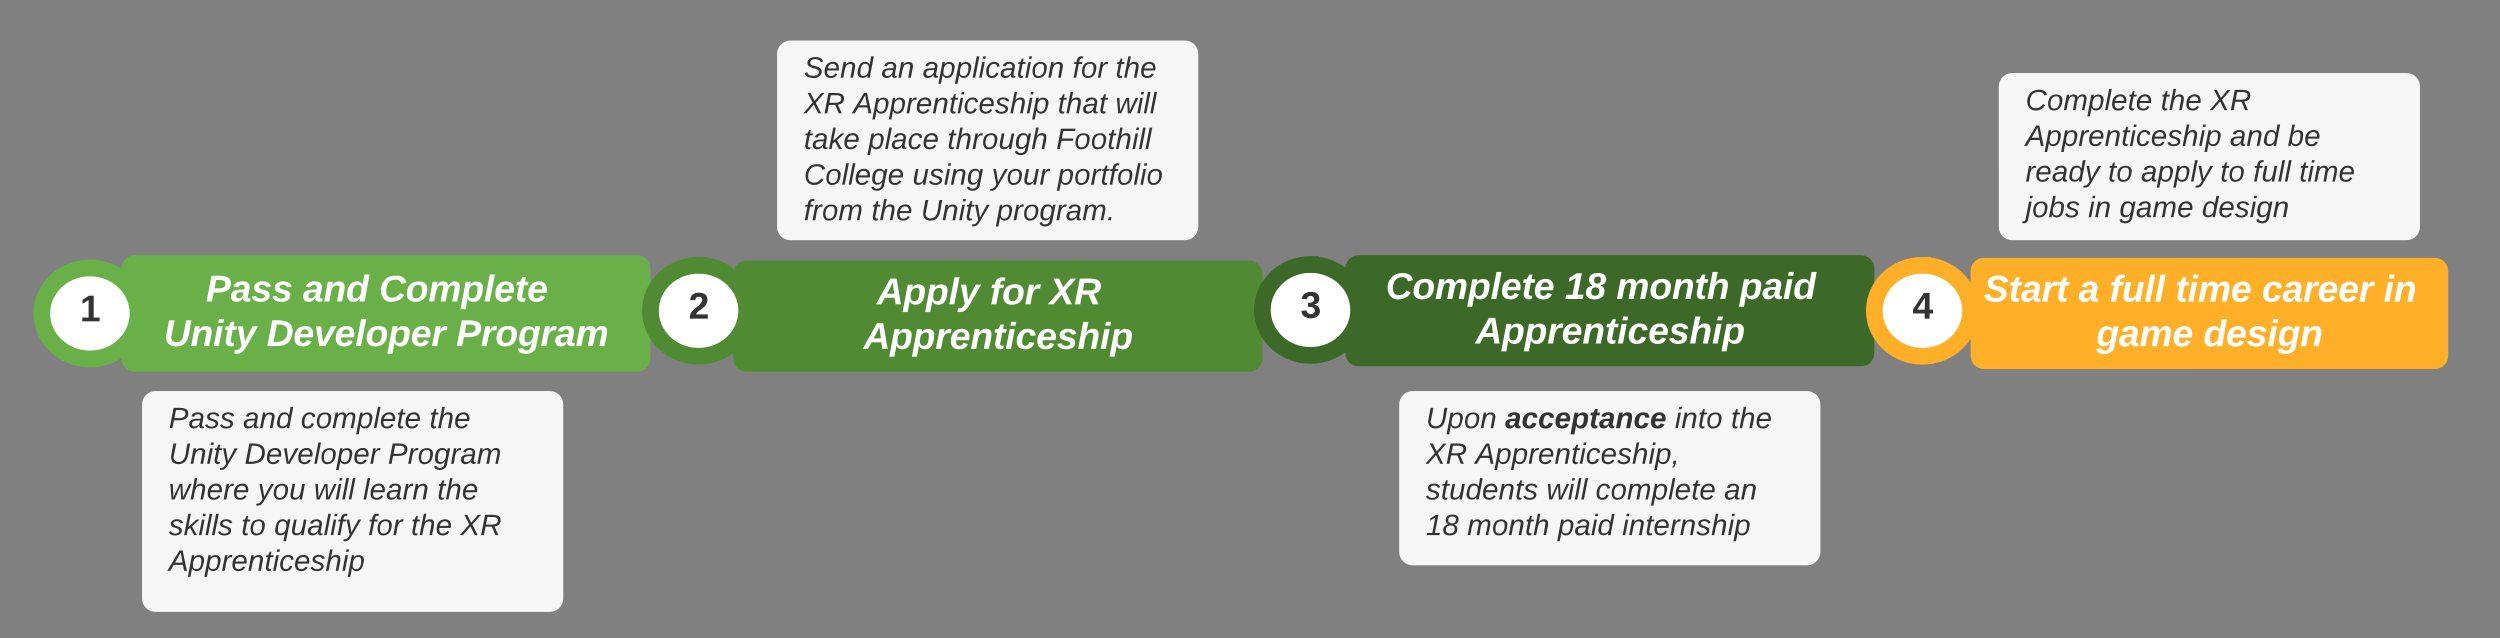 <svg xmlns="http://www.w3.org/2000/svg" xmlns:xlink="http://www.w3.org/1999/xlink" xmlns:lucid="lucid" width="1496" height="382"><rect width="100%" height="100%" fill="#808080" stroke="none"/><g transform="translate(-55 -486)" lucid:page-tab-id="0_0"><path d="M127.6 646.7c0-4.42 3.6-8 8-8h300.62c4.4 0 8 3.58 8 8v53.73c0 4.42-3.6 8-8 8h-300.6c-4.42 0-8-3.58-8-8z" stroke="#000" stroke-opacity="0" fill="#6ab049"/><use xlink:href="#a" transform="matrix(1,0,0,1,132.614,643.699) translate(45.616 22.711)"/><use xlink:href="#b" transform="matrix(1,0,0,1,132.614,643.699) translate(103.641 22.711)"/><use xlink:href="#c" transform="matrix(1,0,0,1,132.614,643.699) translate(149.196 22.711)"/><use xlink:href="#d" transform="matrix(1,0,0,1,132.614,643.699) translate(20.414 49.378)"/><use xlink:href="#e" transform="matrix(1,0,0,1,132.614,643.699) translate(81.957 49.378)"/><use xlink:href="#f" transform="matrix(1,0,0,1,132.614,643.699) translate(195.352 49.378)"/><path d="M108.8 646.35c15.9 0 28.8 12.18 28.8 27.22 0 15.03-12.9 27.22-28.8 27.22S80 688.6 80 673.56c0-15.04 12.9-27.22 28.8-27.22z" stroke="#6ab049" stroke-width="10" fill="#fff"/><use xlink:href="#g" transform="matrix(1,0,0,1,80,646.346) translate(22.827 31.944)"/><path d="M493.8 649.9c0-4.42 3.6-8 8-8h300.6c4.43 0 8 3.58 8 8v50.53c0 4.42-3.57 8-8 8H501.8c-4.4 0-8-3.58-8-8z" stroke="#000" stroke-opacity="0" fill="#508b34"/><use xlink:href="#h" transform="matrix(1,0,0,1,498.807,646.899) translate(80.801 21.211)"/><use xlink:href="#i" transform="matrix(1,0,0,1,498.807,646.899) translate(148.517 21.211)"/><use xlink:href="#j" transform="matrix(1,0,0,1,498.807,646.899) translate(184.196 21.211)"/><use xlink:href="#k" transform="matrix(1,0,0,1,498.807,646.899) translate(72.852 47.878)"/><path d="M473.02 644.75c15.9 0 28.8 12.18 28.8 27.22 0 15.03-12.9 27.22-28.8 27.22s-28.8-12.2-28.8-27.23c0-15.04 12.9-27.22 28.8-27.22z" stroke="#508b34" stroke-width="10" fill="#fff"/><use xlink:href="#l" transform="matrix(1,0,0,1,444.216,644.746) translate(22.827 31.944)"/><path d="M860 646.7c0-4.42 3.58-8 8-8h300.6c4.42 0 8 3.58 8 8v50.53c0 4.42-3.58 8-8 8H868c-4.42 0-8-3.58-8-8z" stroke="#000" stroke-opacity="0" fill="#3c6927"/><use xlink:href="#m" transform="matrix(1,0,0,1,865,643.699) translate(19.196 21.211)"/><use xlink:href="#n" transform="matrix(1,0,0,1,865,643.699) translate(126.357 21.211)"/><use xlink:href="#o" transform="matrix(1,0,0,1,865,643.699) translate(157.221 21.211)"/><use xlink:href="#p" transform="matrix(1,0,0,1,865,643.699) translate(231.048 21.211)"/><use xlink:href="#q" transform="matrix(1,0,0,1,865,643.699) translate(72.852 47.878)"/><path d="M839.2 644.27c15.92 0 28.8 12.2 28.8 27.22s-12.88 27.2-28.8 27.2c-15.9 0-28.8-12.18-28.8-27.2 0-15.04 12.9-27.23 28.8-27.23z" stroke="#3c6927" stroke-width="10" fill="#fff"/><use xlink:href="#r" transform="matrix(1,0,0,1,810.409,644.271) translate(22.827 31.944)"/><path d="M1234.2 648.3c0-4.42 3.6-8 8-8H1512c4.42 0 8 3.58 8 8v50.53c0 4.42-3.58 8-8 8H1242.2c-4.4 0-8-3.58-8-8z" stroke="#000" stroke-opacity="0" fill="#ffaf28"/><g><use xlink:href="#s" transform="matrix(1,0,0,1,1239.206,645.299) translate(2.956 21.211)"/><use xlink:href="#t" transform="matrix(1,0,0,1,1239.206,645.299) translate(59.622 21.211)"/><use xlink:href="#u" transform="matrix(1,0,0,1,1239.206,645.299) translate(78.141 21.211)"/><use xlink:href="#v" transform="matrix(1,0,0,1,1239.206,645.299) translate(117.523 21.211)"/><use xlink:href="#w" transform="matrix(1,0,0,1,1239.206,645.299) translate(169.314 21.211)"/><use xlink:href="#x" transform="matrix(1,0,0,1,1239.206,645.299) translate(242.153 21.211)"/><use xlink:href="#y" transform="matrix(1,0,0,1,1239.206,645.299) translate(70.222 47.878)"/><use xlink:href="#z" transform="matrix(1,0,0,1,1239.206,645.299) translate(134.358 47.878)"/></g><g><path d="M1205.4 644.75c15.9 0 28.8 12.18 28.8 27.22 0 15.03-12.9 27.22-28.8 27.22s-28.8-12.2-28.8-27.23c0-15.04 12.9-27.22 28.8-27.22z" stroke="#ffaf28" stroke-width="10" fill="#fff"/></g><g><use xlink:href="#A" transform="matrix(1,0,0,1,1176.603,644.746) translate(22.827 31.944)"/></g><path d="M520 518.27c0-4.42 3.58-8 8-8h236.04c4.42 0 8 3.58 8 8v103.46c0 4.42-3.58 8-8 8H528c-4.42 0-8-3.58-8-8z" stroke="#000" stroke-opacity="0" fill="#f6f6f7"/><g><use xlink:href="#B" transform="matrix(1,0,0,1,524.8,515.067) translate(11.2 17.422)"/><use xlink:href="#C" transform="matrix(1,0,0,1,524.8,515.067) translate(57.62 17.422)"/><use xlink:href="#D" transform="matrix(1,0,0,1,524.8,515.067) translate(82.311 17.422)"/><use xlink:href="#E" transform="matrix(1,0,0,1,524.8,515.067) translate(172.04 17.422)"/><use xlink:href="#F" transform="matrix(1,0,0,1,524.8,515.067) translate(197.669 17.422)"/><use xlink:href="#G" transform="matrix(1,0,0,1,524.8,515.067) translate(11.2 38.756)"/><use xlink:href="#H" transform="matrix(1,0,0,1,524.8,515.067) translate(40.78 38.756)"/><use xlink:href="#I" transform="matrix(1,0,0,1,524.8,515.067) translate(163.101 38.756)"/><use xlink:href="#J" transform="matrix(1,0,0,1,524.8,515.067) translate(197.669 38.756)"/><use xlink:href="#K" transform="matrix(1,0,0,1,524.8,515.067) translate(11.2 60.089)"/><use xlink:href="#L" transform="matrix(1,0,0,1,524.8,515.067) translate(49.719 60.089)"/><use xlink:href="#M" transform="matrix(1,0,0,1,524.8,515.067) translate(97.077 60.089)"/><use xlink:href="#N" transform="matrix(1,0,0,1,524.8,515.067) translate(162.212 60.089)"/><use xlink:href="#O" transform="matrix(1,0,0,1,524.8,515.067) translate(11.2 81.422)"/><use xlink:href="#P" transform="matrix(1,0,0,1,524.8,515.067) translate(76.237 81.422)"/><use xlink:href="#Q" transform="matrix(1,0,0,1,524.8,515.067) translate(123.595 81.422)"/><use xlink:href="#R" transform="matrix(1,0,0,1,524.8,515.067) translate(163.052 81.422)"/><use xlink:href="#S" transform="matrix(1,0,0,1,524.8,515.067) translate(11.2 102.756)"/><use xlink:href="#T" transform="matrix(1,0,0,1,524.8,515.067) translate(51.595 102.756)"/><use xlink:href="#U" transform="matrix(1,0,0,1,524.8,515.067) translate(81.225 102.756)"/><use xlink:href="#V" transform="matrix(1,0,0,1,524.8,515.067) translate(126.558 102.756)"/></g><path d="M140 728c0-4.42 3.58-8 8-8h236.04c4.42 0 8 3.58 8 8v116.14c0 4.42-3.58 8-8 8H148c-4.42 0-8-3.58-8-8z" stroke="#000" stroke-opacity="0" fill="#f6f6f7"/><g><use xlink:href="#W" transform="matrix(1,0,0,1,144.8,724.8) translate(11.2 17.422)"/><use xlink:href="#X" transform="matrix(1,0,0,1,144.8,724.8) translate(55.644 17.422)"/><use xlink:href="#Y" transform="matrix(1,0,0,1,144.8,724.8) translate(90.212 17.422)"/><use xlink:href="#F" transform="matrix(1,0,0,1,144.8,724.8) translate(167.151 17.422)"/><use xlink:href="#U" transform="matrix(1,0,0,1,144.8,724.8) translate(11.2 38.756)"/><use xlink:href="#Z" transform="matrix(1,0,0,1,144.8,724.8) translate(56.533 38.756)"/><use xlink:href="#aa" transform="matrix(1,0,0,1,144.8,724.8) translate(142.311 38.756)"/><use xlink:href="#ab" transform="matrix(1,0,0,1,144.8,724.8) translate(11.2 60.089)"/><use xlink:href="#ac" transform="matrix(1,0,0,1,144.8,724.8) translate(64.435 60.089)"/><use xlink:href="#ad" transform="matrix(1,0,0,1,144.8,724.8) translate(98.015 60.089)"/><use xlink:href="#ae" transform="matrix(1,0,0,1,144.8,724.8) translate(127.447 60.089)"/><use xlink:href="#F" transform="matrix(1,0,0,1,144.8,724.8) translate(171.793 60.089)"/><use xlink:href="#af" transform="matrix(1,0,0,1,144.8,724.8) translate(11.2 81.422)"/><use xlink:href="#ag" transform="matrix(1,0,0,1,144.8,724.8) translate(54.509 81.422)"/><use xlink:href="#ah" transform="matrix(1,0,0,1,144.8,724.8) translate(74.262 81.422)"/><use xlink:href="#E" transform="matrix(1,0,0,1,144.8,724.8) translate(130.459 81.422)"/><use xlink:href="#T" transform="matrix(1,0,0,1,144.8,724.8) translate(156.089 81.422)"/><use xlink:href="#ai" transform="matrix(1,0,0,1,144.8,724.8) translate(185.719 81.422)"/><use xlink:href="#aj" transform="matrix(1,0,0,1,144.8,724.8) translate(11.2 102.756)"/></g><path d="M892.28 728c0-4.42 3.58-8 8-8h236.04c4.42 0 8 3.58 8 8v88.28c0 4.42-3.58 8-8 8H900.28c-4.42 0-8-3.58-8-8z" stroke="#000" stroke-opacity="0" fill="#f6f6f7"/><g><use xlink:href="#ak" transform="matrix(1,0,0,1,897.08,724.8) translate(11.2 17.422)"/><use xlink:href="#al" transform="matrix(1,0,0,1,897.08,724.8) translate(58.558 17.422)"/><use xlink:href="#am" transform="matrix(1,0,0,1,897.08,724.8) translate(160.138 17.422)"/><use xlink:href="#F" transform="matrix(1,0,0,1,897.08,724.8) translate(193.669 17.422)"/><use xlink:href="#G" transform="matrix(1,0,0,1,897.08,724.8) translate(11.2 38.756)"/><use xlink:href="#an" transform="matrix(1,0,0,1,897.08,724.8) translate(40.78 38.756)"/><use xlink:href="#ao" transform="matrix(1,0,0,1,897.08,724.8) translate(11.2 60.089)"/><use xlink:href="#ad" transform="matrix(1,0,0,1,897.08,724.8) translate(83.299 60.089)"/><use xlink:href="#Y" transform="matrix(1,0,0,1,897.08,724.8) translate(112.731 60.089)"/><use xlink:href="#ap" transform="matrix(1,0,0,1,897.08,724.8) translate(189.669 60.089)"/><use xlink:href="#aq" transform="matrix(1,0,0,1,897.08,724.8) translate(11.2 81.422)"/><use xlink:href="#ar" transform="matrix(1,0,0,1,897.08,724.8) translate(35.891 81.422)"/><use xlink:href="#as" transform="matrix(1,0,0,1,897.08,724.8) translate(90.163 81.422)"/><use xlink:href="#at" transform="matrix(1,0,0,1,897.08,724.8) translate(128.632 81.422)"/></g><path d="M1251.07 537.73c0-4.4 3.58-8 8-8h236.04c4.43 0 8 3.6 8 8v84c0 4.42-3.57 8-8 8h-236.03c-4.42 0-8-3.58-8-8z" stroke="#000" stroke-opacity="0" fill="#f6f6f7"/><g><use xlink:href="#au" transform="matrix(1,0,0,1,1255.871,534.533) translate(11.2 17.422)"/><use xlink:href="#av" transform="matrix(1,0,0,1,1255.871,534.533) translate(92.04 17.422)"/><use xlink:href="#ai" transform="matrix(1,0,0,1,1255.871,534.533) translate(121.669 17.422)"/><use xlink:href="#H" transform="matrix(1,0,0,1,1255.871,534.533) translate(11.2 38.756)"/><use xlink:href="#aw" transform="matrix(1,0,0,1,1255.871,534.533) translate(133.521 38.756)"/><use xlink:href="#ax" transform="matrix(1,0,0,1,1255.871,534.533) translate(168.089 38.756)"/><use xlink:href="#ay" transform="matrix(1,0,0,1,1255.871,534.533) translate(11.2 60.089)"/><use xlink:href="#ag" transform="matrix(1,0,0,1,1255.871,534.533) translate(60.533 60.089)"/><use xlink:href="#az" transform="matrix(1,0,0,1,1255.871,534.533) translate(80.286 60.089)"/><use xlink:href="#ag" transform="matrix(1,0,0,1,1255.871,534.533) translate(127.644 60.089)"/><use xlink:href="#aA" transform="matrix(1,0,0,1,1255.871,534.533) translate(147.398 60.089)"/><use xlink:href="#aB" transform="matrix(1,0,0,1,1255.871,534.533) translate(174.953 60.089)"/><use xlink:href="#aC" transform="matrix(1,0,0,1,1255.871,534.533) translate(11.2 81.422)"/><use xlink:href="#aD" transform="matrix(1,0,0,1,1255.871,534.533) translate(48.681 81.422)"/><use xlink:href="#aE" transform="matrix(1,0,0,1,1255.871,534.533) translate(67.398 81.422)"/><use xlink:href="#aF" transform="matrix(1,0,0,1,1255.871,534.533) translate(116.731 81.422)"/></g><defs><path fill="#fff" d="M241-173c-1 82-78 91-166 86L58 0H6l48-248c87 0 188-12 187 75zm-53 2c0-43-48-36-90-36l-15 80c50 0 105 7 105-44" id="aG"/><path fill="#fff" d="M166-52c-4 17 5 29 24 23l-3 27c-30 11-74 1-67-34C105-15 91 4 56 4 23 4 3-15 2-49c0-64 63-67 128-67 10-22 3-53-29-45-13 3-22 10-25 24l-46-5c5-64 156-77 153 0-1 33-11 60-17 90zM97-88c-44-9-64 57-19 57 31 0 42-28 47-57H97" id="aH"/><path fill="#fff" d="M144-137c-1-29-70-35-71-2 16 41 103 10 103 80C176 9 79 16 32-9 18-17 9-31 4-48l44-6c3 32 80 36 82 1-15-42-103-11-103-82 0-77 157-79 161-8" id="aI"/><g id="a"><use transform="matrix(0.062,0,0,0.062,0,0)" xlink:href="#aG"/><use transform="matrix(0.062,0,0,0.062,14.815,0)" xlink:href="#aH"/><use transform="matrix(0.062,0,0,0.062,27.16,0)" xlink:href="#aI"/><use transform="matrix(0.062,0,0,0.062,39.506,0)" xlink:href="#aI"/></g><path fill="#fff" d="M151-194c95 0 34 128 28 194h-49l25-134c0-29-45-25-59-9C67-111 69-48 56 0H6l36-190h47l-4 32c15-20 33-36 66-36" id="aJ"/><path fill="#fff" d="M132-28C118-9 101 4 69 4 30 4 10-23 10-62c0-70 24-129 92-132 31-1 47 14 56 35l19-102h49L179 0h-49zM62-69c0 22 7 39 29 39 45-2 54-45 57-90 2-27-10-40-33-40-44 0-53 48-53 91" id="aK"/><g id="b"><use transform="matrix(0.062,0,0,0.062,0,0)" xlink:href="#aH"/><use transform="matrix(0.062,0,0,0.062,12.346,0)" xlink:href="#aJ"/><use transform="matrix(0.062,0,0,0.062,25.864,0)" xlink:href="#aK"/></g><path fill="#fff" d="M161-211c-63 0-91 46-91 110 0 39 17 65 58 64 38-1 60-20 74-45l40 20C220-23 184 0 125 4 9 13-10-144 57-208c33-50 166-62 196-1 4 8 9 18 11 27l-48 12c-6-24-25-41-55-41" id="aL"/><path fill="#fff" d="M124-194c51 0 84 22 84 74C207-44 167 4 94 4 43 4 11-23 11-74c0-74 41-120 113-120zM99-30c46 0 58-42 58-86 0-27-11-44-37-44-44 0-55 40-57 84-1 27 10 45 36 46" id="aM"/><path fill="#fff" d="M255-194c90 0 29 129 24 194h-49l25-136c-7-39-53-14-60 9-12 38-18 85-28 127h-49l25-136c2-29-39-23-50-7C69-108 68-47 56 0H6l36-190h48c-1 10-6 24-4 32 12-20 27-36 57-36s46 15 50 41c14-21 29-41 62-41" id="aN"/><path fill="#fff" d="M156-122c2-23-7-37-28-37-47 0-58 44-58 89 0 24 12 40 36 40 43 0 47-49 50-92zM-8 75l50-265h48c0 10-3 24-3 30 22-50 127-45 121 29-6 73-21 135-92 135-29 0-46-14-55-35L41 75H-8" id="aO"/><path fill="#fff" d="M6 0l51-261h49L55 0H6" id="aP"/><path fill="#fff" d="M114-194c63-2 87 48 72 110H63c-3 28 1 55 31 54 21-1 32-13 37-29l44 13C160-14 137 4 91 4 41 4 11-22 11-73c0-71 33-119 103-121zm30 77c14-47-50-61-67-22-3 6-6 13-8 22h75" id="aQ"/><path fill="#fff" d="M72-63c-8 23 5 39 32 30L98-1C54 14 12-6 23-64l18-93H15l7-33h28l24-45h31l-8 45h35l-6 33H90" id="aR"/><g id="c"><use transform="matrix(0.062,0,0,0.062,0,0)" xlink:href="#aL"/><use transform="matrix(0.062,0,0,0.062,15.988,0)" xlink:href="#aM"/><use transform="matrix(0.062,0,0,0.062,29.506,0)" xlink:href="#aN"/><use transform="matrix(0.062,0,0,0.062,49.259,0)" xlink:href="#aO"/><use transform="matrix(0.062,0,0,0.062,62.778,0)" xlink:href="#aP"/><use transform="matrix(0.062,0,0,0.062,68.951,0)" xlink:href="#aQ"/><use transform="matrix(0.062,0,0,0.062,81.296,0)" xlink:href="#aR"/><use transform="matrix(0.062,0,0,0.062,88.642,0)" xlink:href="#aQ"/></g><path fill="#fff" d="M76-105c-23 59 45 89 88 55 12-10 18-24 22-45l30-153h51C238-143 259 4 118 4 48 4 11-39 25-112l26-136h52" id="aS"/><path fill="#fff" d="M50-224l7-37h49l-7 37H50zM6 0l37-190h49L55 0H6" id="aT"/><path fill="#fff" d="M100 10C77 47 50 87-15 72l7-35c37 9 51-18 65-41L20-190h51L89-44l73-146h53" id="aU"/><g id="d"><use transform="matrix(0.062,0,0,0.062,0,0)" xlink:href="#aS"/><use transform="matrix(0.062,0,0,0.062,15.988,0)" xlink:href="#aJ"/><use transform="matrix(0.062,0,0,0.062,29.506,0)" xlink:href="#aT"/><use transform="matrix(0.062,0,0,0.062,35.679,0)" xlink:href="#aR"/><use transform="matrix(0.062,0,0,0.062,43.025,0)" xlink:href="#aU"/></g><path fill="#fff" d="M250-142C247-53 197 0 108 0H6l48-248c105-5 200 3 196 106zm-49 2c1-57-42-72-103-68L66-40c84 6 135-22 135-100" id="aV"/><path fill="#fff" d="M109 0H50L19-190h51L86-37l77-153h54" id="aW"/><path fill="#fff" d="M84-151c13-25 34-51 72-40l-8 41C67-170 71-64 56 0H6l36-190h47" id="aX"/><g id="e"><use transform="matrix(0.062,0,0,0.062,0,0)" xlink:href="#aV"/><use transform="matrix(0.062,0,0,0.062,15.988,0)" xlink:href="#aQ"/><use transform="matrix(0.062,0,0,0.062,28.333,0)" xlink:href="#aW"/><use transform="matrix(0.062,0,0,0.062,40.679,0)" xlink:href="#aQ"/><use transform="matrix(0.062,0,0,0.062,53.025,0)" xlink:href="#aP"/><use transform="matrix(0.062,0,0,0.062,59.198,0)" xlink:href="#aM"/><use transform="matrix(0.062,0,0,0.062,72.716,0)" xlink:href="#aO"/><use transform="matrix(0.062,0,0,0.062,86.235,0)" xlink:href="#aQ"/><use transform="matrix(0.062,0,0,0.062,98.58,0)" xlink:href="#aX"/></g><path fill="#fff" d="M45-171c29-32 103-29 114 14 2-11 5-23 8-33h47L176-2c-3 70-92 96-155 64C9 56 1 42-1 25l50-5c2 28 48 27 63 11 13-13 20-45 21-66-13 20-30 35-62 36-87 3-60-134-26-172zM94-35c41-3 55-43 55-86 0-24-12-39-35-39-43 0-51 48-51 90 0 22 9 37 31 35" id="aY"/><g id="f"><use transform="matrix(0.062,0,0,0.062,0,0)" xlink:href="#aG"/><use transform="matrix(0.062,0,0,0.062,14.815,0)" xlink:href="#aX"/><use transform="matrix(0.062,0,0,0.062,23.457,0)" xlink:href="#aM"/><use transform="matrix(0.062,0,0,0.062,36.975,0)" xlink:href="#aY"/><use transform="matrix(0.062,0,0,0.062,50.494,0)" xlink:href="#aX"/><use transform="matrix(0.062,0,0,0.062,59.136,0)" xlink:href="#aH"/><use transform="matrix(0.062,0,0,0.062,71.481,0)" xlink:href="#aN"/></g><path fill="#333" d="M23 0v-37h61v-169l-59 37v-38l62-41h46v211h57V0H23" id="aZ"/><use transform="matrix(0.062,0,0,0.062,0,0)" xlink:href="#aZ" id="g"/><path fill="#fff" d="M183 0l-10-63H79L44 0H-7l138-248h61L234 0h-51zm-14-102l-15-108c-16 38-36 73-55 108h70" id="ba"/><g id="h"><use transform="matrix(0.062,0,0,0.062,0,0)" xlink:href="#ba"/><use transform="matrix(0.062,0,0,0.062,15.988,0)" xlink:href="#aO"/><use transform="matrix(0.062,0,0,0.062,29.506,0)" xlink:href="#aO"/><use transform="matrix(0.062,0,0,0.062,43.025,0)" xlink:href="#aP"/><use transform="matrix(0.062,0,0,0.062,49.198,0)" xlink:href="#aU"/></g><path fill="#fff" d="M93-157L62 0H13l31-157H16l6-33h28c2-54 40-81 100-68l-6 32c-29-8-44 9-45 36h38l-7 33H93" id="bb"/><g id="i"><use transform="matrix(0.062,0,0,0.062,0,0)" xlink:href="#bb"/><use transform="matrix(0.062,0,0,0.062,7.346,0)" xlink:href="#aM"/><use transform="matrix(0.062,0,0,0.062,20.864,0)" xlink:href="#aX"/></g><path fill="#fff" d="M39-248h54l39 83 71-83h55L153-129 217 0h-54l-44-94L39 0h-56L98-129" id="bc"/><path fill="#fff" d="M258-177c0 46-32 67-71 75L235 0h-57l-41-94H76L58 0H6l48-248c89 2 204-19 204 71zm-53 3c0-46-63-30-107-33l-14 73c51-2 120 13 121-40" id="bd"/><g id="j"><use transform="matrix(0.062,0,0,0.062,0,0)" xlink:href="#bc"/><use transform="matrix(0.062,0,0,0.062,14.815,0)" xlink:href="#bd"/></g><path fill="#fff" d="M67-101c-8 29-7 73 27 71 23-2 32-16 39-37l48 9C170-19 141 4 91 4 36 4 7-28 12-86c6-75 61-124 140-103 26 7 40 29 43 59l-50 4c-1-20-9-34-29-34-35 0-41 29-49 59" id="be"/><path fill="#fff" d="M150-105c8-23 8-54-22-51-68 7-54 98-72 156H6l50-261h50L85-158c15-20 33-36 66-36 95 0 34 128 28 194h-49" id="bf"/><g id="k"><use transform="matrix(0.062,0,0,0.062,0,0)" xlink:href="#ba"/><use transform="matrix(0.062,0,0,0.062,15.988,0)" xlink:href="#aO"/><use transform="matrix(0.062,0,0,0.062,29.506,0)" xlink:href="#aO"/><use transform="matrix(0.062,0,0,0.062,43.025,0)" xlink:href="#aX"/><use transform="matrix(0.062,0,0,0.062,51.667,0)" xlink:href="#aQ"/><use transform="matrix(0.062,0,0,0.062,64.012,0)" xlink:href="#aJ"/><use transform="matrix(0.062,0,0,0.062,77.531,0)" xlink:href="#aR"/><use transform="matrix(0.062,0,0,0.062,84.877,0)" xlink:href="#aT"/><use transform="matrix(0.062,0,0,0.062,91.049,0)" xlink:href="#be"/><use transform="matrix(0.062,0,0,0.062,103.395,0)" xlink:href="#aQ"/><use transform="matrix(0.062,0,0,0.062,115.741,0)" xlink:href="#aI"/><use transform="matrix(0.062,0,0,0.062,128.086,0)" xlink:href="#bf"/><use transform="matrix(0.062,0,0,0.062,141.605,0)" xlink:href="#aT"/><use transform="matrix(0.062,0,0,0.062,147.778,0)" xlink:href="#aO"/></g><path fill="#333" d="M182-182c0 78-84 86-111 141h115V0H12c-6-101 99-100 120-180 1-22-12-31-33-32-23 0-32 14-35 34l-49-3c5-45 32-70 84-70 51 0 83 22 83 69" id="bg"/><use transform="matrix(0.062,0,0,0.062,0,0)" xlink:href="#bg" id="l"/><g id="m"><use transform="matrix(0.062,0,0,0.062,0,0)" xlink:href="#aL"/><use transform="matrix(0.062,0,0,0.062,15.988,0)" xlink:href="#aM"/><use transform="matrix(0.062,0,0,0.062,29.506,0)" xlink:href="#aN"/><use transform="matrix(0.062,0,0,0.062,49.259,0)" xlink:href="#aO"/><use transform="matrix(0.062,0,0,0.062,62.778,0)" xlink:href="#aP"/><use transform="matrix(0.062,0,0,0.062,68.951,0)" xlink:href="#aQ"/><use transform="matrix(0.062,0,0,0.062,81.296,0)" xlink:href="#aR"/><use transform="matrix(0.062,0,0,0.062,88.642,0)" xlink:href="#aQ"/></g><path fill="#fff" d="M6 0l7-41h62l31-161-67 37 8-42 70-41h48L124-41h57l-8 41H6" id="bh"/><path fill="#fff" d="M35-185c2-48 38-66 89-66 44 1 76 17 76 59 0 37-25 55-56 62 24 7 40 24 40 54 0 56-41 80-97 80C37 4 5-16 5-63c0-41 29-59 63-67-20-10-33-26-33-55zm49 6c0 20 9 31 30 31 25 0 36-17 36-39 0-19-11-31-31-30-22 1-36 13-35 38zm50 101c0-21-11-34-35-34-29 0-42 18-43 46 0 23 13 35 35 35 28 0 43-19 43-47" id="bi"/><g id="n"><use transform="matrix(0.062,0,0,0.062,0,0)" xlink:href="#bh"/><use transform="matrix(0.062,0,0,0.062,12.346,0)" xlink:href="#bi"/></g><g id="o"><use transform="matrix(0.062,0,0,0.062,0,0)" xlink:href="#aN"/><use transform="matrix(0.062,0,0,0.062,19.753,0)" xlink:href="#aM"/><use transform="matrix(0.062,0,0,0.062,33.272,0)" xlink:href="#aJ"/><use transform="matrix(0.062,0,0,0.062,46.79,0)" xlink:href="#aR"/><use transform="matrix(0.062,0,0,0.062,54.136,0)" xlink:href="#bf"/></g><g id="p"><use transform="matrix(0.062,0,0,0.062,0,0)" xlink:href="#aO"/><use transform="matrix(0.062,0,0,0.062,13.519,0)" xlink:href="#aH"/><use transform="matrix(0.062,0,0,0.062,25.864,0)" xlink:href="#aT"/><use transform="matrix(0.062,0,0,0.062,32.037,0)" xlink:href="#aK"/></g><g id="q"><use transform="matrix(0.062,0,0,0.062,0,0)" xlink:href="#ba"/><use transform="matrix(0.062,0,0,0.062,15.988,0)" xlink:href="#aO"/><use transform="matrix(0.062,0,0,0.062,29.506,0)" xlink:href="#aO"/><use transform="matrix(0.062,0,0,0.062,43.025,0)" xlink:href="#aX"/><use transform="matrix(0.062,0,0,0.062,51.667,0)" xlink:href="#aQ"/><use transform="matrix(0.062,0,0,0.062,64.012,0)" xlink:href="#aJ"/><use transform="matrix(0.062,0,0,0.062,77.531,0)" xlink:href="#aR"/><use transform="matrix(0.062,0,0,0.062,84.877,0)" xlink:href="#aT"/><use transform="matrix(0.062,0,0,0.062,91.049,0)" xlink:href="#be"/><use transform="matrix(0.062,0,0,0.062,103.395,0)" xlink:href="#aQ"/><use transform="matrix(0.062,0,0,0.062,115.741,0)" xlink:href="#aI"/><use transform="matrix(0.062,0,0,0.062,128.086,0)" xlink:href="#bf"/><use transform="matrix(0.062,0,0,0.062,141.605,0)" xlink:href="#aT"/><use transform="matrix(0.062,0,0,0.062,147.778,0)" xlink:href="#aO"/></g><path fill="#333" d="M128-127c34 4 56 21 59 58 7 91-148 94-172 28-4-9-6-17-7-26l51-5c1 24 16 35 40 36 23 0 39-12 38-36-1-31-31-36-65-34v-40c32 2 59-3 59-33 0-20-13-33-34-33s-33 13-35 32l-50-3c6-44 37-68 86-68 50 0 83 20 83 66 0 35-22 52-53 58" id="bj"/><use transform="matrix(0.062,0,0,0.062,0,0)" xlink:href="#bj" id="r"/><path fill="#fff" d="M178-136c88 48 22 151-73 140C49-3 12-15 4-64l51-9c1 50 111 53 115 3-16-63-132-20-133-112 0-93 190-91 199-10l-50 12c-4-41-93-50-97-4 7 38 59 32 89 48" id="bk"/><g id="s"><use transform="matrix(0.062,0,0,0.062,0,0)" xlink:href="#bk"/><use transform="matrix(0.062,0,0,0.062,14.815,0)" xlink:href="#aR"/><use transform="matrix(0.062,0,0,0.062,22.16,0)" xlink:href="#aH"/><use transform="matrix(0.062,0,0,0.062,34.506,0)" xlink:href="#aX"/><use transform="matrix(0.062,0,0,0.062,43.148,0)" xlink:href="#aR"/></g><use transform="matrix(0.062,0,0,0.062,0,0)" xlink:href="#aH" id="t"/><path fill="#fff" d="M69 3c-96 0-34-126-28-193h49L65-57c6 42 62 18 71-6 14-38 17-86 28-127h50L178 0h-47c0-11 4-26 3-33-14 20-30 37-65 36" id="bl"/><g id="u"><use transform="matrix(0.062,0,0,0.062,0,0)" xlink:href="#bb"/><use transform="matrix(0.062,0,0,0.062,7.346,0)" xlink:href="#bl"/><use transform="matrix(0.062,0,0,0.062,20.864,0)" xlink:href="#aP"/><use transform="matrix(0.062,0,0,0.062,27.037,0)" xlink:href="#aP"/></g><g id="v"><use transform="matrix(0.062,0,0,0.062,0,0)" xlink:href="#aR"/><use transform="matrix(0.062,0,0,0.062,7.346,0)" xlink:href="#aT"/><use transform="matrix(0.062,0,0,0.062,13.519,0)" xlink:href="#aN"/><use transform="matrix(0.062,0,0,0.062,33.272,0)" xlink:href="#aQ"/></g><g id="w"><use transform="matrix(0.062,0,0,0.062,0,0)" xlink:href="#be"/><use transform="matrix(0.062,0,0,0.062,12.346,0)" xlink:href="#aH"/><use transform="matrix(0.062,0,0,0.062,24.691,0)" xlink:href="#aX"/><use transform="matrix(0.062,0,0,0.062,33.333,0)" xlink:href="#aQ"/><use transform="matrix(0.062,0,0,0.062,45.679,0)" xlink:href="#aQ"/><use transform="matrix(0.062,0,0,0.062,58.025,0)" xlink:href="#aX"/></g><g id="x"><use transform="matrix(0.062,0,0,0.062,0,0)" xlink:href="#aT"/><use transform="matrix(0.062,0,0,0.062,6.173,0)" xlink:href="#aJ"/></g><g id="y"><use transform="matrix(0.062,0,0,0.062,0,0)" xlink:href="#aY"/><use transform="matrix(0.062,0,0,0.062,13.519,0)" xlink:href="#aH"/><use transform="matrix(0.062,0,0,0.062,25.864,0)" xlink:href="#aN"/><use transform="matrix(0.062,0,0,0.062,45.617,0)" xlink:href="#aQ"/></g><g id="z"><use transform="matrix(0.062,0,0,0.062,0,0)" xlink:href="#aK"/><use transform="matrix(0.062,0,0,0.062,13.519,0)" xlink:href="#aQ"/><use transform="matrix(0.062,0,0,0.062,25.864,0)" xlink:href="#aI"/><use transform="matrix(0.062,0,0,0.062,38.21,0)" xlink:href="#aT"/><use transform="matrix(0.062,0,0,0.062,44.383,0)" xlink:href="#aY"/><use transform="matrix(0.062,0,0,0.062,57.901,0)" xlink:href="#aJ"/></g><path fill="#333" d="M165-50V0h-47v-50H5v-38l105-160h55v161h33v37h-33zm-47-37l2-116L46-87h72" id="bm"/><use transform="matrix(0.062,0,0,0.062,0,0)" xlink:href="#bm" id="A"/><path fill="#333" d="M194-120c59 52 2 134-86 124-53-6-90-18-98-63l31-7c8 30 29 43 70 43 46 0 84-17 71-62-32-43-135-20-137-98-3-89 178-90 191-16l-30 9c-8-48-127-53-127 5 0 53 81 35 115 65" id="bn"/><path fill="#333" d="M111-194c62-3 86 47 72 106H45c-7 38 6 69 45 68 27-1 43-14 53-32l24 11C152-15 129 4 87 4 38 3 12-23 12-71c0-70 32-119 99-123zm44 81c14-66-71-72-95-28-4 8-8 17-11 28h106" id="bo"/><path fill="#333" d="M67-158c22-48 132-52 116 29L158 0h-32l25-140c3-38-53-32-70-12C52-117 51-52 38 0H6l36-190h30" id="bp"/><path fill="#333" d="M133-28C103 26-5 8 13-77c13-62 24-115 90-117 29-1 46 15 56 35l19-102h32L160 0h-30zM45-64c-2 27 10 43 35 43 54-1 69-50 69-103 0-29-15-46-42-46-53-1-58 58-62 106" id="bq"/><g id="B"><use transform="matrix(0.049,0,0,0.049,0,0)" xlink:href="#bn"/><use transform="matrix(0.049,0,0,0.049,11.852,0)" xlink:href="#bo"/><use transform="matrix(0.049,0,0,0.049,21.728,0)" xlink:href="#bp"/><use transform="matrix(0.049,0,0,0.049,31.605,0)" xlink:href="#bq"/></g><path fill="#333" d="M165-48c-4 18 1 34 23 27l-3 20c-29 8-62 0-52-35h-2C116-14 99 4 63 4 30 4 8-16 8-49c0-68 71-67 138-67 10-26 0-56-31-54-26 1-42 9-47 31l-32-5c8-67 160-71 144 15-5 28-9 54-15 81zM42-50c3 52 80 24 89-6 7-12 7-24 11-38-47 1-103-4-100 44" id="br"/><g id="C"><use transform="matrix(0.049,0,0,0.049,0,0)" xlink:href="#br"/><use transform="matrix(0.049,0,0,0.049,9.877,0)" xlink:href="#bp"/></g><path fill="#333" d="M67-162c32-53 139-36 121 50C175-51 163 2 97 4 68 4 52-11 42-31 38 6 28 39 22 75H-9l50-265h29c-1 10 0 20-3 28zm89 36c0-26-10-43-35-43-54 0-67 50-69 103-1 29 14 45 42 46 53 0 62-58 62-106" id="bs"/><path fill="#333" d="M6 0l50-261h32L37 0H6" id="bt"/><path fill="#333" d="M50-231l6-30h32l-6 30H50zM6 0l37-190h31L37 0H6" id="bu"/><path fill="#333" d="M44-68c0 29 11 47 38 47 30 0 42-19 51-41l28 9C148-21 126 4 82 4 31 4 10-29 12-85c3-77 74-140 146-93 12 8 15 23 18 40l-31 5c-1-22-13-36-36-36-52 0-65 49-65 101" id="bv"/><path fill="#333" d="M51-54c-9 22 5 41 31 30L79-1C43 14 10-4 19-52l22-115H19l5-23h22l19-43h21l-9 43h35l-4 23H73" id="bw"/><path fill="#333" d="M30-147c31-64 166-65 159 27C183-49 158 1 86 4 9 8 1-88 30-147zM88-20c53 0 68-48 68-100 0-31-11-51-44-50-52 1-68 46-68 97 0 32 13 53 44 53" id="bx"/><g id="D"><use transform="matrix(0.049,0,0,0.049,0,0)" xlink:href="#br"/><use transform="matrix(0.049,0,0,0.049,9.877,0)" xlink:href="#bs"/><use transform="matrix(0.049,0,0,0.049,19.753,0)" xlink:href="#bs"/><use transform="matrix(0.049,0,0,0.049,29.63,0)" xlink:href="#bt"/><use transform="matrix(0.049,0,0,0.049,33.531,0)" xlink:href="#bu"/><use transform="matrix(0.049,0,0,0.049,37.432,0)" xlink:href="#bv"/><use transform="matrix(0.049,0,0,0.049,46.321,0)" xlink:href="#br"/><use transform="matrix(0.049,0,0,0.049,56.198,0)" xlink:href="#bw"/><use transform="matrix(0.049,0,0,0.049,61.136,0)" xlink:href="#bu"/><use transform="matrix(0.049,0,0,0.049,65.037,0)" xlink:href="#bx"/><use transform="matrix(0.049,0,0,0.049,74.914,0)" xlink:href="#bp"/></g><path fill="#333" d="M76-167L44 0H12l33-167H18l4-23h27c3-47 25-81 82-69l-4 24c-35-8-44 15-46 45h37l-5 23H76" id="by"/><path fill="#333" d="M66-151c12-25 30-51 66-40l-6 26C45-176 58-65 38 0H6l36-190h30" id="bz"/><g id="E"><use transform="matrix(0.049,0,0,0.049,0,0)" xlink:href="#by"/><use transform="matrix(0.049,0,0,0.049,4.938,0)" xlink:href="#bx"/><use transform="matrix(0.049,0,0,0.049,14.815,0)" xlink:href="#bz"/></g><path fill="#333" d="M67-158c15-20 31-36 64-36 94 0 33 127 27 194h-32l25-140c3-38-53-32-70-12C52-117 51-51 37 0H6l51-261h31" id="bA"/><g id="F"><use transform="matrix(0.049,0,0,0.049,0,0)" xlink:href="#bw"/><use transform="matrix(0.049,0,0,0.049,4.938,0)" xlink:href="#bA"/><use transform="matrix(0.049,0,0,0.049,14.815,0)" xlink:href="#bo"/></g><path fill="#333" d="M176 0l-54-107L30 0H-7l115-131-60-117h35l48 97 83-97h37L146-129 211 0h-35" id="bB"/><path fill="#333" d="M249-183c0 48-29 72-75 77L221 0h-36l-43-103H65L45 0H11l48-248c83 2 190-17 190 65zm-34 3c0-55-74-39-127-41l-18 92c63-1 145 13 145-51" id="bC"/><g id="G"><use transform="matrix(0.049,0,0,0.049,0,0)" xlink:href="#bB"/><use transform="matrix(0.049,0,0,0.049,11.852,0)" xlink:href="#bC"/></g><path fill="#333" d="M187 0l-14-72H61L19 0h-37l149-248h38L221 0h-34zm-19-99l-22-123L76-99h92" id="bD"/><path fill="#333" d="M55-144c13 50 104 24 104 88C159 21 15 23 1-39l26-10c6 40 102 42 102-4-13-50-104-23-104-87 0-71 143-71 148-8l-29 4c-5-35-85-37-89 0" id="bE"/><g id="H"><use transform="matrix(0.049,0,0,0.049,0,0)" xlink:href="#bD"/><use transform="matrix(0.049,0,0,0.049,11.852,0)" xlink:href="#bs"/><use transform="matrix(0.049,0,0,0.049,21.728,0)" xlink:href="#bs"/><use transform="matrix(0.049,0,0,0.049,31.605,0)" xlink:href="#bz"/><use transform="matrix(0.049,0,0,0.049,37.481,0)" xlink:href="#bo"/><use transform="matrix(0.049,0,0,0.049,47.358,0)" xlink:href="#bp"/><use transform="matrix(0.049,0,0,0.049,57.235,0)" xlink:href="#bw"/><use transform="matrix(0.049,0,0,0.049,62.173,0)" xlink:href="#bu"/><use transform="matrix(0.049,0,0,0.049,66.074,0)" xlink:href="#bv"/><use transform="matrix(0.049,0,0,0.049,74.963,0)" xlink:href="#bo"/><use transform="matrix(0.049,0,0,0.049,84.84,0)" xlink:href="#bE"/><use transform="matrix(0.049,0,0,0.049,93.728,0)" xlink:href="#bA"/><use transform="matrix(0.049,0,0,0.049,103.605,0)" xlink:href="#bu"/><use transform="matrix(0.049,0,0,0.049,107.506,0)" xlink:href="#bs"/></g><g id="I"><use transform="matrix(0.049,0,0,0.049,0,0)" xlink:href="#bw"/><use transform="matrix(0.049,0,0,0.049,4.938,0)" xlink:href="#bA"/><use transform="matrix(0.049,0,0,0.049,14.815,0)" xlink:href="#br"/><use transform="matrix(0.049,0,0,0.049,24.691,0)" xlink:href="#bw"/></g><path fill="#333" d="M188 0h-37l-8-164L71 0H34L18-190h31l8 164 75-164h34l8 164 74-164h31" id="bF"/><g id="J"><use transform="matrix(0.049,0,0,0.049,0,0)" xlink:href="#bF"/><use transform="matrix(0.049,0,0,0.049,12.79,0)" xlink:href="#bu"/><use transform="matrix(0.049,0,0,0.049,16.691,0)" xlink:href="#bt"/><use transform="matrix(0.049,0,0,0.049,20.593,0)" xlink:href="#bt"/></g><path fill="#333" d="M127 0L80-88 50-66 37 0H6l51-261h31L57-100l99-90h39l-93 82L161 0h-34" id="bG"/><g id="K"><use transform="matrix(0.049,0,0,0.049,0,0)" xlink:href="#bw"/><use transform="matrix(0.049,0,0,0.049,4.938,0)" xlink:href="#br"/><use transform="matrix(0.049,0,0,0.049,14.815,0)" xlink:href="#bG"/><use transform="matrix(0.049,0,0,0.049,23.704,0)" xlink:href="#bo"/></g><g id="L"><use transform="matrix(0.049,0,0,0.049,0,0)" xlink:href="#bs"/><use transform="matrix(0.049,0,0,0.049,9.877,0)" xlink:href="#bt"/><use transform="matrix(0.049,0,0,0.049,13.778,0)" xlink:href="#br"/><use transform="matrix(0.049,0,0,0.049,23.654,0)" xlink:href="#bv"/><use transform="matrix(0.049,0,0,0.049,32.543,0)" xlink:href="#bo"/></g><path fill="#333" d="M67 3c-93-2-31-127-26-193h32L48-50c-3 39 53 32 70 12 30-34 30-101 43-152h32L157 0h-30c1-10 6-24 4-33-14 20-29 37-64 36" id="bH"/><path fill="#333" d="M103-194c29 0 47 14 56 36 2-11 5-23 8-32h30L160-5C157 61 82 97 21 62 9 55 4 45 1 30l28-7c7 42 83 31 92-3 4-16 9-38 13-55-13 20-29 36-62 36-40 0-60-25-60-64 0-71 23-131 91-131zm4 24c-53 0-58 54-61 104-2 27 10 44 36 44 49 0 65-50 67-102 1-29-15-46-42-46" id="bI"/><g id="M"><use transform="matrix(0.049,0,0,0.049,0,0)" xlink:href="#bw"/><use transform="matrix(0.049,0,0,0.049,4.938,0)" xlink:href="#bA"/><use transform="matrix(0.049,0,0,0.049,14.815,0)" xlink:href="#bz"/><use transform="matrix(0.049,0,0,0.049,20.691,0)" xlink:href="#bx"/><use transform="matrix(0.049,0,0,0.049,30.568,0)" xlink:href="#bH"/><use transform="matrix(0.049,0,0,0.049,40.444,0)" xlink:href="#bI"/><use transform="matrix(0.049,0,0,0.049,50.321,0)" xlink:href="#bA"/></g><path fill="#333" d="M87-220l-18 92h140l-5 28H64L45 0H11l48-248h178l-5 28H87" id="bJ"/><g id="N"><use transform="matrix(0.049,0,0,0.049,0,0)" xlink:href="#bJ"/><use transform="matrix(0.049,0,0,0.049,10.815,0)" xlink:href="#bx"/><use transform="matrix(0.049,0,0,0.049,20.691,0)" xlink:href="#bx"/><use transform="matrix(0.049,0,0,0.049,30.568,0)" xlink:href="#bw"/><use transform="matrix(0.049,0,0,0.049,35.506,0)" xlink:href="#bA"/><use transform="matrix(0.049,0,0,0.049,45.383,0)" xlink:href="#bu"/><use transform="matrix(0.049,0,0,0.049,49.284,0)" xlink:href="#bt"/><use transform="matrix(0.049,0,0,0.049,53.185,0)" xlink:href="#bt"/></g><path fill="#333" d="M125-24c46 0 70-25 89-51l25 16C214-24 183 4 123 4 8 4-5-146 60-208c32-50 158-61 191-5 5 7 9 14 11 22l-32 10c-9-28-33-43-69-43-74 0-108 51-108 125 0 46 24 75 72 75" id="bK"/><g id="O"><use transform="matrix(0.049,0,0,0.049,0,0)" xlink:href="#bK"/><use transform="matrix(0.049,0,0,0.049,12.79,0)" xlink:href="#bx"/><use transform="matrix(0.049,0,0,0.049,22.667,0)" xlink:href="#bt"/><use transform="matrix(0.049,0,0,0.049,26.568,0)" xlink:href="#bt"/><use transform="matrix(0.049,0,0,0.049,30.469,0)" xlink:href="#bo"/><use transform="matrix(0.049,0,0,0.049,40.346,0)" xlink:href="#bI"/><use transform="matrix(0.049,0,0,0.049,50.222,0)" xlink:href="#bo"/></g><g id="P"><use transform="matrix(0.049,0,0,0.049,0,0)" xlink:href="#bH"/><use transform="matrix(0.049,0,0,0.049,9.877,0)" xlink:href="#bE"/><use transform="matrix(0.049,0,0,0.049,18.765,0)" xlink:href="#bu"/><use transform="matrix(0.049,0,0,0.049,22.667,0)" xlink:href="#bp"/><use transform="matrix(0.049,0,0,0.049,32.543,0)" xlink:href="#bI"/></g><path fill="#333" d="M198-190L69 30C53 58 25 83-20 72c4-11-1-27 19-22 33-1 43-29 59-52L20-190h32L79-34l84-156h35" id="bL"/><g id="Q"><use transform="matrix(0.049,0,0,0.049,0,0)" xlink:href="#bL"/><use transform="matrix(0.049,0,0,0.049,8.889,0)" xlink:href="#bx"/><use transform="matrix(0.049,0,0,0.049,18.765,0)" xlink:href="#bH"/><use transform="matrix(0.049,0,0,0.049,28.642,0)" xlink:href="#bz"/></g><g id="R"><use transform="matrix(0.049,0,0,0.049,0,0)" xlink:href="#bs"/><use transform="matrix(0.049,0,0,0.049,9.877,0)" xlink:href="#bx"/><use transform="matrix(0.049,0,0,0.049,19.753,0)" xlink:href="#bz"/><use transform="matrix(0.049,0,0,0.049,25.63,0)" xlink:href="#bw"/><use transform="matrix(0.049,0,0,0.049,30.568,0)" xlink:href="#by"/><use transform="matrix(0.049,0,0,0.049,35.506,0)" xlink:href="#bx"/><use transform="matrix(0.049,0,0,0.049,45.383,0)" xlink:href="#bt"/><use transform="matrix(0.049,0,0,0.049,49.284,0)" xlink:href="#bu"/><use transform="matrix(0.049,0,0,0.049,53.185,0)" xlink:href="#bx"/></g><path fill="#333" d="M248-111c6-24 9-61-24-58-72 9-57 108-77 169h-31l26-142c3-37-50-30-64-10C52-115 50-51 37 0H6l36-190h30c-1 10-6 24-4 32 13-43 101-52 105 5 13-22 29-41 61-41 90 0 28 129 23 194h-31" id="bM"/><g id="S"><use transform="matrix(0.049,0,0,0.049,0,0)" xlink:href="#by"/><use transform="matrix(0.049,0,0,0.049,4.938,0)" xlink:href="#bz"/><use transform="matrix(0.049,0,0,0.049,10.815,0)" xlink:href="#bx"/><use transform="matrix(0.049,0,0,0.049,20.691,0)" xlink:href="#bM"/></g><g id="T"><use transform="matrix(0.049,0,0,0.049,0,0)" xlink:href="#bw"/><use transform="matrix(0.049,0,0,0.049,4.938,0)" xlink:href="#bA"/><use transform="matrix(0.049,0,0,0.049,14.815,0)" xlink:href="#bo"/></g><path fill="#333" d="M62-99C39-31 123 0 170-40s38-139 58-208h34C234-144 253 4 115 4 49 4 18-43 31-112l26-136h34" id="bN"/><g id="U"><use transform="matrix(0.049,0,0,0.049,0,0)" xlink:href="#bN"/><use transform="matrix(0.049,0,0,0.049,12.79,0)" xlink:href="#bp"/><use transform="matrix(0.049,0,0,0.049,22.667,0)" xlink:href="#bu"/><use transform="matrix(0.049,0,0,0.049,26.568,0)" xlink:href="#bw"/><use transform="matrix(0.049,0,0,0.049,31.506,0)" xlink:href="#bL"/></g><path fill="#333" d="M14 0l8-38h34L48 0H14" id="bO"/><g id="V"><use transform="matrix(0.049,0,0,0.049,0,0)" xlink:href="#bs"/><use transform="matrix(0.049,0,0,0.049,9.877,0)" xlink:href="#bz"/><use transform="matrix(0.049,0,0,0.049,15.753,0)" xlink:href="#bx"/><use transform="matrix(0.049,0,0,0.049,25.63,0)" xlink:href="#bI"/><use transform="matrix(0.049,0,0,0.049,35.506,0)" xlink:href="#bz"/><use transform="matrix(0.049,0,0,0.049,41.383,0)" xlink:href="#br"/><use transform="matrix(0.049,0,0,0.049,51.259,0)" xlink:href="#bM"/><use transform="matrix(0.049,0,0,0.049,66.025,0)" xlink:href="#bO"/></g><path fill="#333" d="M238-179c0 84-86 86-175 82L45 0H11l48-248c82 0 179-12 179 69zm-34 1c0-53-64-42-116-43l-19 98c63 0 135 9 135-55" id="bP"/><g id="W"><use transform="matrix(0.049,0,0,0.049,0,0)" xlink:href="#bP"/><use transform="matrix(0.049,0,0,0.049,11.852,0)" xlink:href="#br"/><use transform="matrix(0.049,0,0,0.049,21.728,0)" xlink:href="#bE"/><use transform="matrix(0.049,0,0,0.049,30.617,0)" xlink:href="#bE"/></g><g id="X"><use transform="matrix(0.049,0,0,0.049,0,0)" xlink:href="#br"/><use transform="matrix(0.049,0,0,0.049,9.877,0)" xlink:href="#bp"/><use transform="matrix(0.049,0,0,0.049,19.753,0)" xlink:href="#bq"/></g><g id="Y"><use transform="matrix(0.049,0,0,0.049,0,0)" xlink:href="#bv"/><use transform="matrix(0.049,0,0,0.049,8.889,0)" xlink:href="#bx"/><use transform="matrix(0.049,0,0,0.049,18.765,0)" xlink:href="#bM"/><use transform="matrix(0.049,0,0,0.049,33.531,0)" xlink:href="#bs"/><use transform="matrix(0.049,0,0,0.049,43.407,0)" xlink:href="#bt"/><use transform="matrix(0.049,0,0,0.049,47.309,0)" xlink:href="#bo"/><use transform="matrix(0.049,0,0,0.049,57.185,0)" xlink:href="#bw"/><use transform="matrix(0.049,0,0,0.049,62.123,0)" xlink:href="#bo"/></g><path fill="#333" d="M248-139C247-14 144 9 11 0l48-248c105-6 190 8 189 109zm-34 0c1-70-52-87-126-82L50-27c98 7 163-21 164-112" id="bQ"/><path fill="#333" d="M89 0H52L20-190h33L74-25l89-165h34" id="bR"/><g id="Z"><use transform="matrix(0.049,0,0,0.049,0,0)" xlink:href="#bQ"/><use transform="matrix(0.049,0,0,0.049,12.79,0)" xlink:href="#bo"/><use transform="matrix(0.049,0,0,0.049,22.667,0)" xlink:href="#bR"/><use transform="matrix(0.049,0,0,0.049,31.556,0)" xlink:href="#bo"/><use transform="matrix(0.049,0,0,0.049,41.432,0)" xlink:href="#bt"/><use transform="matrix(0.049,0,0,0.049,45.333,0)" xlink:href="#bx"/><use transform="matrix(0.049,0,0,0.049,55.21,0)" xlink:href="#bs"/><use transform="matrix(0.049,0,0,0.049,65.086,0)" xlink:href="#bo"/><use transform="matrix(0.049,0,0,0.049,74.963,0)" xlink:href="#bz"/></g><g id="aa"><use transform="matrix(0.049,0,0,0.049,0,0)" xlink:href="#bP"/><use transform="matrix(0.049,0,0,0.049,11.852,0)" xlink:href="#bz"/><use transform="matrix(0.049,0,0,0.049,17.728,0)" xlink:href="#bx"/><use transform="matrix(0.049,0,0,0.049,27.605,0)" xlink:href="#bI"/><use transform="matrix(0.049,0,0,0.049,37.481,0)" xlink:href="#bz"/><use transform="matrix(0.049,0,0,0.049,43.358,0)" xlink:href="#br"/><use transform="matrix(0.049,0,0,0.049,53.235,0)" xlink:href="#bM"/></g><g id="ab"><use transform="matrix(0.049,0,0,0.049,0,0)" xlink:href="#bF"/><use transform="matrix(0.049,0,0,0.049,12.79,0)" xlink:href="#bA"/><use transform="matrix(0.049,0,0,0.049,22.667,0)" xlink:href="#bo"/><use transform="matrix(0.049,0,0,0.049,32.543,0)" xlink:href="#bz"/><use transform="matrix(0.049,0,0,0.049,38.42,0)" xlink:href="#bo"/></g><g id="ac"><use transform="matrix(0.049,0,0,0.049,0,0)" xlink:href="#bL"/><use transform="matrix(0.049,0,0,0.049,8.889,0)" xlink:href="#bx"/><use transform="matrix(0.049,0,0,0.049,18.765,0)" xlink:href="#bH"/></g><g id="ad"><use transform="matrix(0.049,0,0,0.049,0,0)" xlink:href="#bF"/><use transform="matrix(0.049,0,0,0.049,12.79,0)" xlink:href="#bu"/><use transform="matrix(0.049,0,0,0.049,16.691,0)" xlink:href="#bt"/><use transform="matrix(0.049,0,0,0.049,20.593,0)" xlink:href="#bt"/></g><g id="ae"><use transform="matrix(0.049,0,0,0.049,0,0)" xlink:href="#bt"/><use transform="matrix(0.049,0,0,0.049,3.901,0)" xlink:href="#bo"/><use transform="matrix(0.049,0,0,0.049,13.778,0)" xlink:href="#br"/><use transform="matrix(0.049,0,0,0.049,23.654,0)" xlink:href="#bz"/><use transform="matrix(0.049,0,0,0.049,29.531,0)" xlink:href="#bp"/></g><g id="af"><use transform="matrix(0.049,0,0,0.049,0,0)" xlink:href="#bE"/><use transform="matrix(0.049,0,0,0.049,8.889,0)" xlink:href="#bG"/><use transform="matrix(0.049,0,0,0.049,17.778,0)" xlink:href="#bu"/><use transform="matrix(0.049,0,0,0.049,21.679,0)" xlink:href="#bt"/><use transform="matrix(0.049,0,0,0.049,25.58,0)" xlink:href="#bt"/><use transform="matrix(0.049,0,0,0.049,29.481,0)" xlink:href="#bE"/></g><g id="ag"><use transform="matrix(0.049,0,0,0.049,0,0)" xlink:href="#bw"/><use transform="matrix(0.049,0,0,0.049,4.938,0)" xlink:href="#bx"/></g><path fill="#333" d="M133-28C103 26-5 8 13-77c13-62 24-115 90-117 29-1 46 15 56 35 2-12 6-24 8-34h31L144 75h-31zM45-64c-2 27 10 43 35 43 54-1 69-50 69-103 0-29-15-46-42-46-53-1-58 58-62 106" id="bS"/><g id="ah"><use transform="matrix(0.049,0,0,0.049,0,0)" xlink:href="#bS"/><use transform="matrix(0.049,0,0,0.049,9.877,0)" xlink:href="#bH"/><use transform="matrix(0.049,0,0,0.049,19.753,0)" xlink:href="#br"/><use transform="matrix(0.049,0,0,0.049,29.63,0)" xlink:href="#bt"/><use transform="matrix(0.049,0,0,0.049,33.531,0)" xlink:href="#bu"/><use transform="matrix(0.049,0,0,0.049,37.432,0)" xlink:href="#by"/><use transform="matrix(0.049,0,0,0.049,42.37,0)" xlink:href="#bL"/></g><g id="ai"><use transform="matrix(0.049,0,0,0.049,0,0)" xlink:href="#bB"/><use transform="matrix(0.049,0,0,0.049,11.852,0)" xlink:href="#bC"/></g><g id="aj"><use transform="matrix(0.049,0,0,0.049,0,0)" xlink:href="#bD"/><use transform="matrix(0.049,0,0,0.049,11.852,0)" xlink:href="#bs"/><use transform="matrix(0.049,0,0,0.049,21.728,0)" xlink:href="#bs"/><use transform="matrix(0.049,0,0,0.049,31.605,0)" xlink:href="#bz"/><use transform="matrix(0.049,0,0,0.049,37.481,0)" xlink:href="#bo"/><use transform="matrix(0.049,0,0,0.049,47.358,0)" xlink:href="#bp"/><use transform="matrix(0.049,0,0,0.049,57.235,0)" xlink:href="#bw"/><use transform="matrix(0.049,0,0,0.049,62.173,0)" xlink:href="#bu"/><use transform="matrix(0.049,0,0,0.049,66.074,0)" xlink:href="#bv"/><use transform="matrix(0.049,0,0,0.049,74.963,0)" xlink:href="#bo"/><use transform="matrix(0.049,0,0,0.049,84.84,0)" xlink:href="#bE"/><use transform="matrix(0.049,0,0,0.049,93.728,0)" xlink:href="#bA"/><use transform="matrix(0.049,0,0,0.049,103.605,0)" xlink:href="#bu"/><use transform="matrix(0.049,0,0,0.049,107.506,0)" xlink:href="#bs"/></g><g id="ak"><use transform="matrix(0.049,0,0,0.049,0,0)" xlink:href="#bN"/><use transform="matrix(0.049,0,0,0.049,12.79,0)" xlink:href="#bs"/><use transform="matrix(0.049,0,0,0.049,22.667,0)" xlink:href="#bx"/><use transform="matrix(0.049,0,0,0.049,32.543,0)" xlink:href="#bp"/></g><path fill="#333" d="M166-52c-4 17 5 29 24 23l-3 27c-30 11-74 1-67-34C105-15 91 4 56 4 23 4 3-15 2-49c0-64 63-67 128-67 10-22 3-53-29-45-13 3-22 10-25 24l-46-5c5-64 156-77 153 0-1 33-11 60-17 90zM97-88c-44-9-64 57-19 57 31 0 42-28 47-57H97" id="bT"/><path fill="#333" d="M67-101c-8 29-7 73 27 71 23-2 32-16 39-37l48 9C170-19 141 4 91 4 36 4 7-28 12-86c6-75 61-124 140-103 26 7 40 29 43 59l-50 4c-1-20-9-34-29-34-35 0-41 29-49 59" id="bU"/><path fill="#333" d="M114-194c63-2 87 48 72 110H63c-3 28 1 55 31 54 21-1 32-13 37-29l44 13C160-14 137 4 91 4 41 4 11-22 11-73c0-71 33-119 103-121zm30 77c14-47-50-61-67-22-3 6-6 13-8 22h75" id="bV"/><path fill="#333" d="M156-122c2-23-7-37-28-37-47 0-58 44-58 89 0 24 12 40 36 40 43 0 47-49 50-92zM-8 75l50-265h48c0 10-3 24-3 30 22-50 127-45 121 29-6 73-21 135-92 135-29 0-46-14-55-35L41 75H-8" id="bW"/><path fill="#333" d="M72-63c-8 23 5 39 32 30L98-1C54 14 12-6 23-64l18-93H15l7-33h28l24-45h31l-8 45h35l-6 33H90" id="bX"/><path fill="#333" d="M151-194c95 0 34 128 28 194h-49l25-134c0-29-45-25-59-9C67-111 69-48 56 0H6l36-190h47l-4 32c15-20 33-36 66-36" id="bY"/><g id="al"><use transform="matrix(0.049,0,0,0.049,0,0)" xlink:href="#bT"/><use transform="matrix(0.049,0,0,0.049,9.877,0)" xlink:href="#bU"/><use transform="matrix(0.049,0,0,0.049,19.753,0)" xlink:href="#bU"/><use transform="matrix(0.049,0,0,0.049,29.63,0)" xlink:href="#bV"/><use transform="matrix(0.049,0,0,0.049,39.506,0)" xlink:href="#bW"/><use transform="matrix(0.049,0,0,0.049,50.321,0)" xlink:href="#bX"/><use transform="matrix(0.049,0,0,0.049,56.198,0)" xlink:href="#bT"/><use transform="matrix(0.049,0,0,0.049,66.074,0)" xlink:href="#bY"/><use transform="matrix(0.049,0,0,0.049,76.889,0)" xlink:href="#bU"/><use transform="matrix(0.049,0,0,0.049,86.765,0)" xlink:href="#bV"/></g><g id="am"><use transform="matrix(0.049,0,0,0.049,0,0)" xlink:href="#bu"/><use transform="matrix(0.049,0,0,0.049,3.901,0)" xlink:href="#bp"/><use transform="matrix(0.049,0,0,0.049,13.778,0)" xlink:href="#bw"/><use transform="matrix(0.049,0,0,0.049,18.716,0)" xlink:href="#bx"/></g><path fill="#333" d="M58-38C53-5 46 26 28 46H7C19 32 27 18 32 0H17l7-38h34" id="bZ"/><g id="an"><use transform="matrix(0.049,0,0,0.049,0,0)" xlink:href="#bD"/><use transform="matrix(0.049,0,0,0.049,11.852,0)" xlink:href="#bs"/><use transform="matrix(0.049,0,0,0.049,21.728,0)" xlink:href="#bs"/><use transform="matrix(0.049,0,0,0.049,31.605,0)" xlink:href="#bz"/><use transform="matrix(0.049,0,0,0.049,37.481,0)" xlink:href="#bo"/><use transform="matrix(0.049,0,0,0.049,47.358,0)" xlink:href="#bp"/><use transform="matrix(0.049,0,0,0.049,57.235,0)" xlink:href="#bw"/><use transform="matrix(0.049,0,0,0.049,62.173,0)" xlink:href="#bu"/><use transform="matrix(0.049,0,0,0.049,66.074,0)" xlink:href="#bv"/><use transform="matrix(0.049,0,0,0.049,74.963,0)" xlink:href="#bo"/><use transform="matrix(0.049,0,0,0.049,84.84,0)" xlink:href="#bE"/><use transform="matrix(0.049,0,0,0.049,93.728,0)" xlink:href="#bA"/><use transform="matrix(0.049,0,0,0.049,103.605,0)" xlink:href="#bu"/><use transform="matrix(0.049,0,0,0.049,107.506,0)" xlink:href="#bs"/><use transform="matrix(0.049,0,0,0.049,117.383,0)" xlink:href="#bZ"/></g><g id="ao"><use transform="matrix(0.049,0,0,0.049,0,0)" xlink:href="#bE"/><use transform="matrix(0.049,0,0,0.049,8.889,0)" xlink:href="#bw"/><use transform="matrix(0.049,0,0,0.049,13.827,0)" xlink:href="#bH"/><use transform="matrix(0.049,0,0,0.049,23.704,0)" xlink:href="#bq"/><use transform="matrix(0.049,0,0,0.049,33.58,0)" xlink:href="#bo"/><use transform="matrix(0.049,0,0,0.049,43.457,0)" xlink:href="#bp"/><use transform="matrix(0.049,0,0,0.049,53.333,0)" xlink:href="#bw"/><use transform="matrix(0.049,0,0,0.049,58.272,0)" xlink:href="#bE"/></g><g id="ap"><use transform="matrix(0.049,0,0,0.049,0,0)" xlink:href="#br"/><use transform="matrix(0.049,0,0,0.049,9.877,0)" xlink:href="#bp"/></g><path fill="#333" d="M9 0l6-27h63l36-188-63 39 6-31 66-41h29L110-27h60l-5 27H9" id="ca"/><path fill="#333" d="M39-185c1-48 36-66 85-66 42 0 74 18 74 59 0 38-25 57-56 64 23 7 40 22 40 52 0 55-39 80-94 80C40 4 10-17 9-63c-1-44 31-60 63-71-20-7-33-25-33-51zm31 3c0 26 17 39 46 39 34 0 48-18 49-48 0-25-18-36-45-36-32 0-50 15-50 45zm79 105c0-29-19-41-50-41-37 0-57 20-57 55 0 29 19 42 49 42 36 0 58-19 58-56" id="cb"/><g id="aq"><use transform="matrix(0.049,0,0,0.049,0,0)" xlink:href="#ca"/><use transform="matrix(0.049,0,0,0.049,9.877,0)" xlink:href="#cb"/></g><g id="ar"><use transform="matrix(0.049,0,0,0.049,0,0)" xlink:href="#bM"/><use transform="matrix(0.049,0,0,0.049,14.765,0)" xlink:href="#bx"/><use transform="matrix(0.049,0,0,0.049,24.642,0)" xlink:href="#bp"/><use transform="matrix(0.049,0,0,0.049,34.519,0)" xlink:href="#bw"/><use transform="matrix(0.049,0,0,0.049,39.457,0)" xlink:href="#bA"/></g><g id="as"><use transform="matrix(0.049,0,0,0.049,0,0)" xlink:href="#bs"/><use transform="matrix(0.049,0,0,0.049,9.877,0)" xlink:href="#br"/><use transform="matrix(0.049,0,0,0.049,19.753,0)" xlink:href="#bu"/><use transform="matrix(0.049,0,0,0.049,23.654,0)" xlink:href="#bq"/></g><g id="at"><use transform="matrix(0.049,0,0,0.049,0,0)" xlink:href="#bu"/><use transform="matrix(0.049,0,0,0.049,3.901,0)" xlink:href="#bp"/><use transform="matrix(0.049,0,0,0.049,13.778,0)" xlink:href="#bw"/><use transform="matrix(0.049,0,0,0.049,18.716,0)" xlink:href="#bo"/><use transform="matrix(0.049,0,0,0.049,28.593,0)" xlink:href="#bz"/><use transform="matrix(0.049,0,0,0.049,34.469,0)" xlink:href="#bp"/><use transform="matrix(0.049,0,0,0.049,44.346,0)" xlink:href="#bE"/><use transform="matrix(0.049,0,0,0.049,53.235,0)" xlink:href="#bA"/><use transform="matrix(0.049,0,0,0.049,63.111,0)" xlink:href="#bu"/><use transform="matrix(0.049,0,0,0.049,67.012,0)" xlink:href="#bs"/></g><g id="au"><use transform="matrix(0.049,0,0,0.049,0,0)" xlink:href="#bK"/><use transform="matrix(0.049,0,0,0.049,12.79,0)" xlink:href="#bx"/><use transform="matrix(0.049,0,0,0.049,22.667,0)" xlink:href="#bM"/><use transform="matrix(0.049,0,0,0.049,37.432,0)" xlink:href="#bs"/><use transform="matrix(0.049,0,0,0.049,47.309,0)" xlink:href="#bt"/><use transform="matrix(0.049,0,0,0.049,51.21,0)" xlink:href="#bo"/><use transform="matrix(0.049,0,0,0.049,61.086,0)" xlink:href="#bw"/><use transform="matrix(0.049,0,0,0.049,66.025,0)" xlink:href="#bo"/></g><g id="av"><use transform="matrix(0.049,0,0,0.049,0,0)" xlink:href="#bw"/><use transform="matrix(0.049,0,0,0.049,4.938,0)" xlink:href="#bA"/><use transform="matrix(0.049,0,0,0.049,14.815,0)" xlink:href="#bo"/></g><g id="aw"><use transform="matrix(0.049,0,0,0.049,0,0)" xlink:href="#br"/><use transform="matrix(0.049,0,0,0.049,9.877,0)" xlink:href="#bp"/><use transform="matrix(0.049,0,0,0.049,19.753,0)" xlink:href="#bq"/></g><path fill="#333" d="M68-162c25-46 127-43 121 31C183-60 169 1 98 4 69 5 53-11 43-31L36 0H5l52-261h31zm88 36c2-27-9-43-34-43-55 0-70 51-70 103 0 29 15 45 43 46 52 0 58-58 61-106" id="cc"/><g id="ax"><use transform="matrix(0.049,0,0,0.049,0,0)" xlink:href="#cc"/><use transform="matrix(0.049,0,0,0.049,9.877,0)" xlink:href="#bo"/></g><g id="ay"><use transform="matrix(0.049,0,0,0.049,0,0)" xlink:href="#bz"/><use transform="matrix(0.049,0,0,0.049,5.877,0)" xlink:href="#bo"/><use transform="matrix(0.049,0,0,0.049,15.753,0)" xlink:href="#br"/><use transform="matrix(0.049,0,0,0.049,25.63,0)" xlink:href="#bq"/><use transform="matrix(0.049,0,0,0.049,35.506,0)" xlink:href="#bL"/></g><g id="az"><use transform="matrix(0.049,0,0,0.049,0,0)" xlink:href="#br"/><use transform="matrix(0.049,0,0,0.049,9.877,0)" xlink:href="#bs"/><use transform="matrix(0.049,0,0,0.049,19.753,0)" xlink:href="#bs"/><use transform="matrix(0.049,0,0,0.049,29.63,0)" xlink:href="#bt"/><use transform="matrix(0.049,0,0,0.049,33.531,0)" xlink:href="#bL"/></g><g id="aA"><use transform="matrix(0.049,0,0,0.049,0,0)" xlink:href="#by"/><use transform="matrix(0.049,0,0,0.049,4.938,0)" xlink:href="#bH"/><use transform="matrix(0.049,0,0,0.049,14.815,0)" xlink:href="#bt"/><use transform="matrix(0.049,0,0,0.049,18.716,0)" xlink:href="#bt"/></g><g id="aB"><use transform="matrix(0.049,0,0,0.049,0,0)" xlink:href="#bw"/><use transform="matrix(0.049,0,0,0.049,4.938,0)" xlink:href="#bu"/><use transform="matrix(0.049,0,0,0.049,8.84,0)" xlink:href="#bM"/><use transform="matrix(0.049,0,0,0.049,23.605,0)" xlink:href="#bo"/></g><path fill="#333" d="M51-231l6-30h31l-6 30H51zM33 24C28 60 2 84-40 72c3-12-1-29 18-22C-5 49-1 37 2 19l41-209h32" id="cd"/><g id="aC"><use transform="matrix(0.049,0,0,0.049,0,0)" xlink:href="#cd"/><use transform="matrix(0.049,0,0,0.049,3.901,0)" xlink:href="#bx"/><use transform="matrix(0.049,0,0,0.049,13.778,0)" xlink:href="#cc"/><use transform="matrix(0.049,0,0,0.049,23.654,0)" xlink:href="#bE"/></g><g id="aD"><use transform="matrix(0.049,0,0,0.049,0,0)" xlink:href="#bu"/><use transform="matrix(0.049,0,0,0.049,3.901,0)" xlink:href="#bp"/></g><g id="aE"><use transform="matrix(0.049,0,0,0.049,0,0)" xlink:href="#bI"/><use transform="matrix(0.049,0,0,0.049,9.877,0)" xlink:href="#br"/><use transform="matrix(0.049,0,0,0.049,19.753,0)" xlink:href="#bM"/><use transform="matrix(0.049,0,0,0.049,34.519,0)" xlink:href="#bo"/></g><g id="aF"><use transform="matrix(0.049,0,0,0.049,0,0)" xlink:href="#bq"/><use transform="matrix(0.049,0,0,0.049,9.877,0)" xlink:href="#bo"/><use transform="matrix(0.049,0,0,0.049,19.753,0)" xlink:href="#bE"/><use transform="matrix(0.049,0,0,0.049,28.642,0)" xlink:href="#bu"/><use transform="matrix(0.049,0,0,0.049,32.543,0)" xlink:href="#bI"/><use transform="matrix(0.049,0,0,0.049,42.42,0)" xlink:href="#bp"/></g></defs></g></svg>